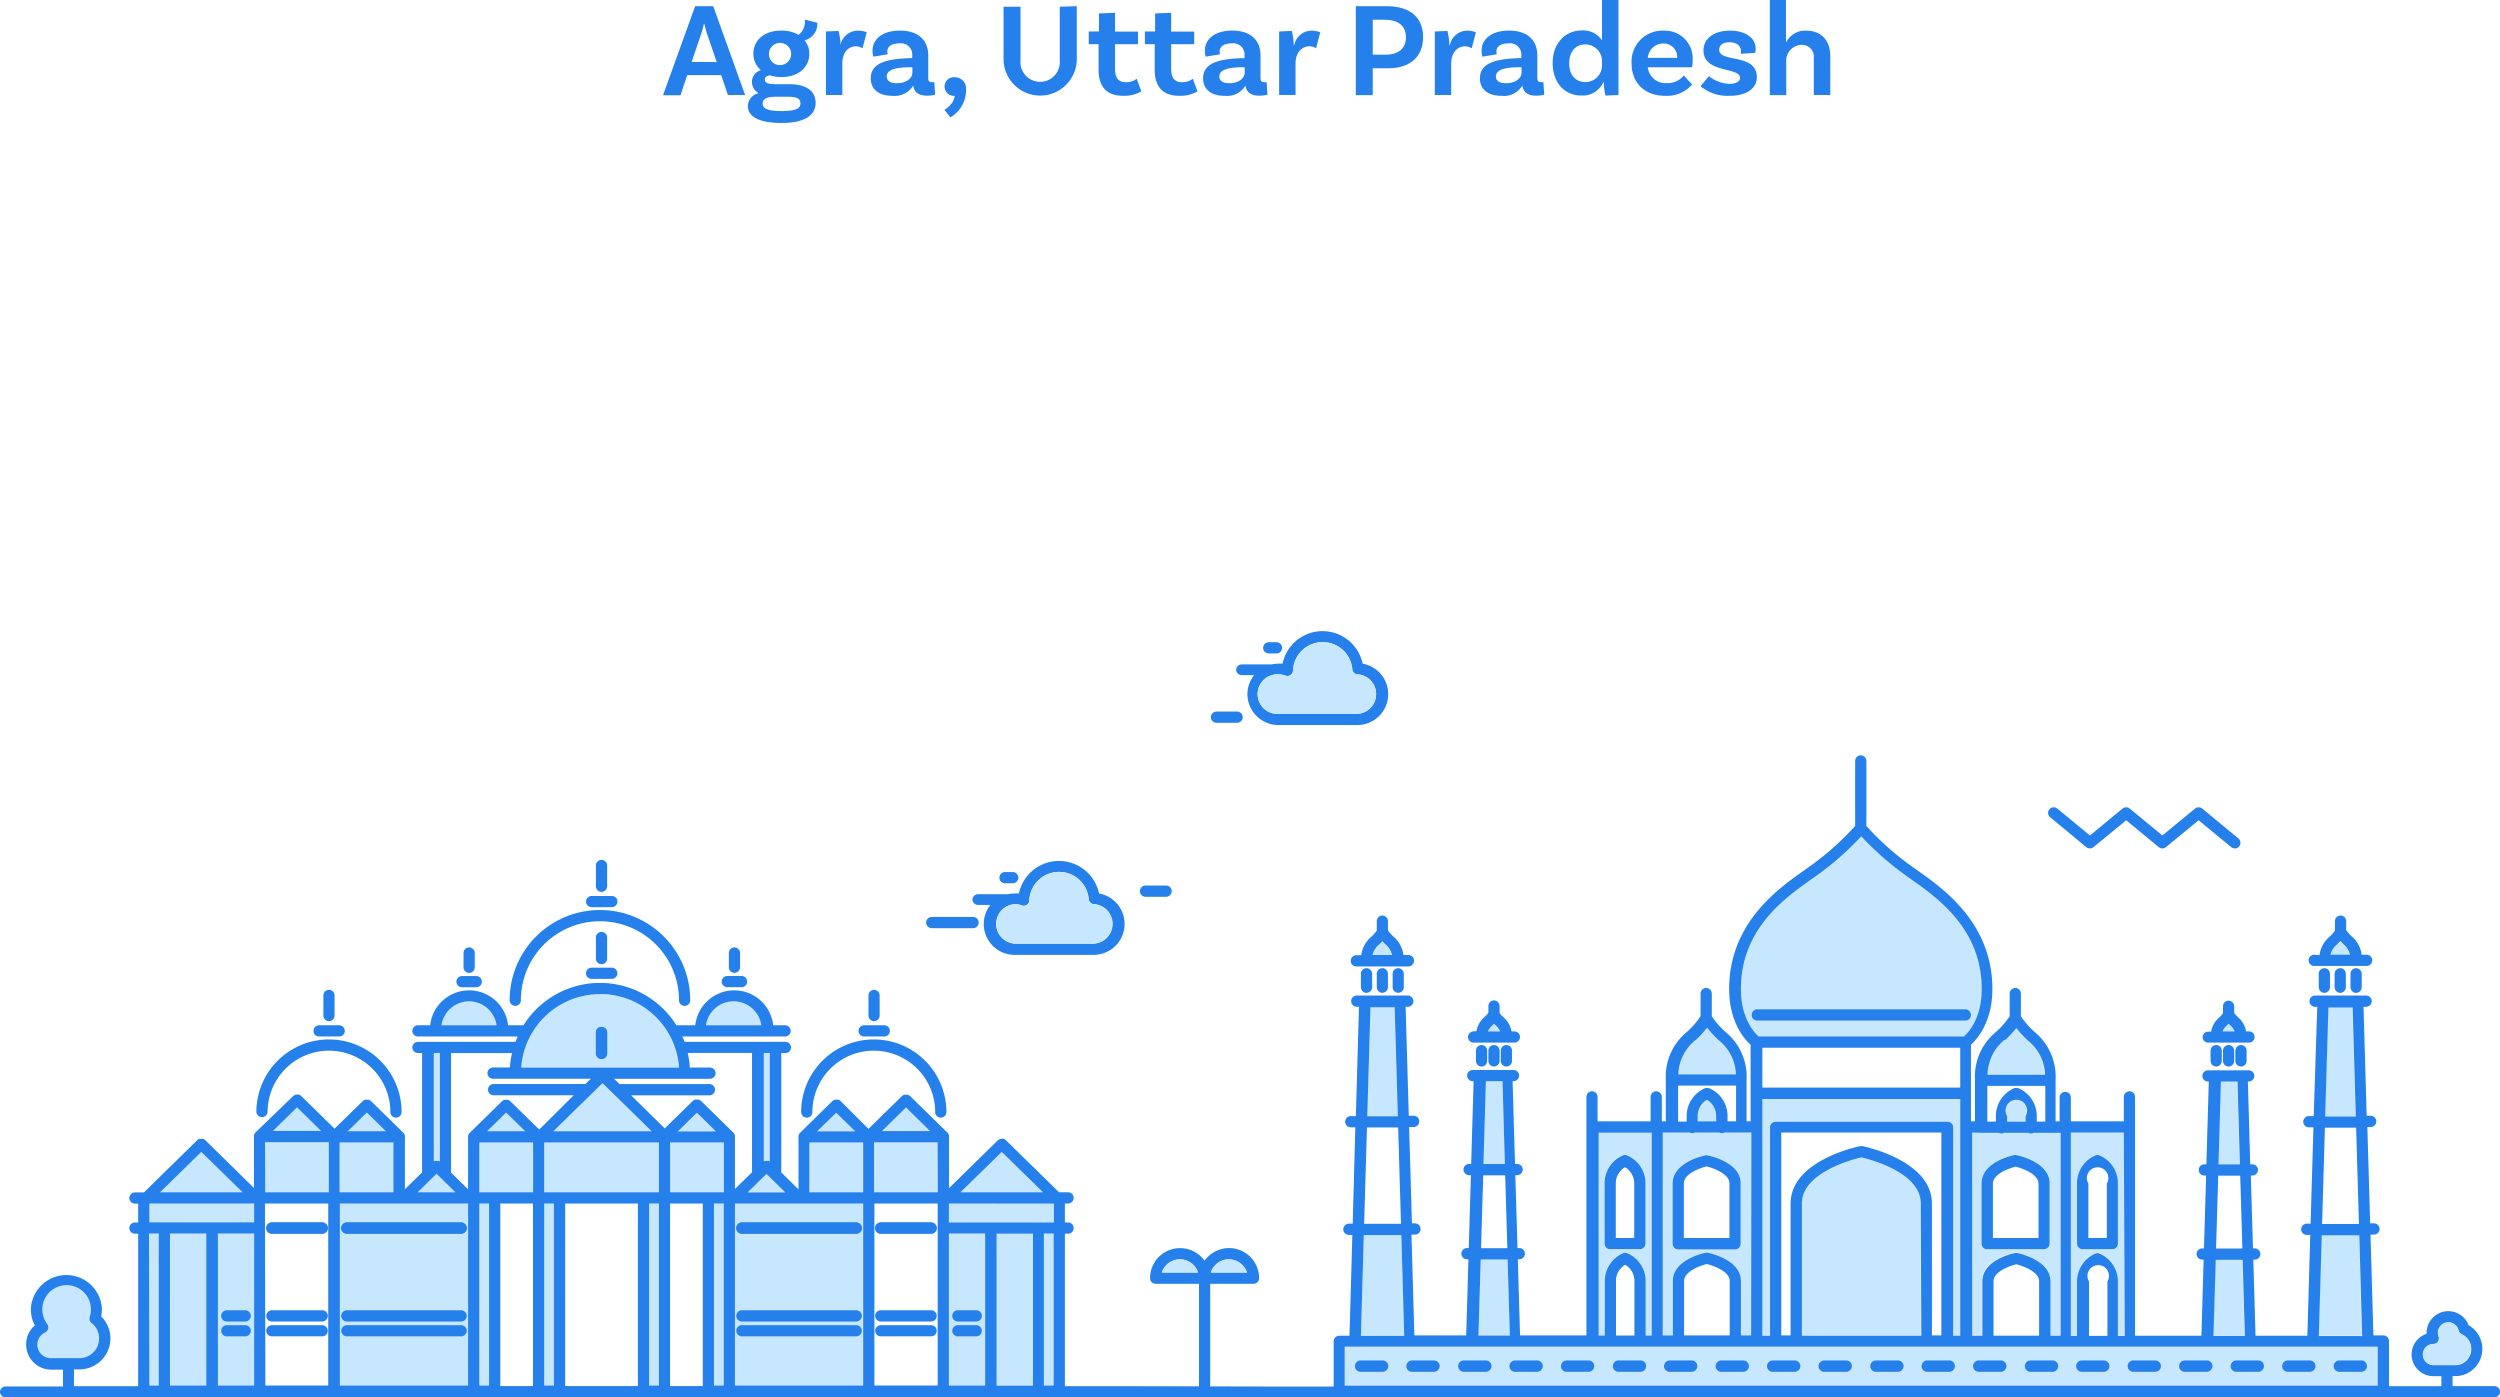 <?xml version="1.0" encoding="UTF-8"?>
<svg xmlns="http://www.w3.org/2000/svg" viewBox="0 0 371.83 207.84">
  <defs>
    <style>.cls-1{fill:#2680eb;}.cls-2{fill:#c7e6ff;}</style>
  </defs>
  <g id="Layer_2" data-name="Layer 2">
    <g id="Layer_1-2" data-name="Layer 1">
      <path class="cls-1" d="M107.26,11.17h-5.05l-1,3h-2.6L103.39.92h2.69l4.74,13.21h-2.56Zm-.66-1.94L105.15,5c-.14-.4-.28-1-.4-1.46h-.06a13.17,13.17,0,0,1-.4,1.48l-1.42,4.19Z"></path>
      <path class="cls-1" d="M121.31,15.29c0,1.57-1.18,3-5.08,3-3.44,0-5-1-5-2.5a2,2,0,0,1,1.61-1.93,1.91,1.91,0,0,1-1-1.72,1.79,1.79,0,0,1,1.33-1.7A3.19,3.19,0,0,1,112.05,8c0-2.06,1.66-3.45,4.14-3.45a5,5,0,0,1,2.58.63,2.41,2.41,0,0,0,.92-2.27l1.88.48A2.56,2.56,0,0,1,119.67,6a3.08,3.08,0,0,1,.7,2c0,2.06-1.66,3.46-4.16,3.46a5.65,5.65,0,0,1-1.72-.26c-.48.1-.74.3-.74.62,0,.54.52.7,1.68.7h2.08C119.79,12.55,121.31,13.45,121.31,15.29Zm-2.26.1c0-.76-.6-1-1.82-1h-1.88c-1.46,0-1.92.42-1.92,1,0,.77.78,1.13,2.8,1.13S119.05,16.18,119.05,15.39Zm-2.86-5.72A1.65,1.65,0,1,0,114.37,8,1.62,1.62,0,0,0,116.19,9.67Z"></path>
      <path class="cls-1" d="M128.91,4.8l-.63,2.39a1.67,1.67,0,0,0-1-.3c-1.06,0-2,.86-2,2.56v4.68h-2.44V4.68l1.88-.08a10.78,10.78,0,0,1,.3,2.13H125a2.64,2.64,0,0,1,2.54-2.17A3.61,3.61,0,0,1,128.91,4.8Z"></path>
      <path class="cls-1" d="M139.08,14.09a5.33,5.33,0,0,1-1.2.14c-1.22,0-1.9-.48-2.06-1.5a3.22,3.22,0,0,1-3.11,1.52c-2.06,0-3.2-1-3.2-2.6,0-2.26,2.3-2.92,6-3h.17V8.21a1.68,1.68,0,0,0-1.91-1.76c-1.16,0-1.8.46-1.8,1.24a1,1,0,0,0,.08.38l-2.16.36a3.23,3.23,0,0,1-.12-.88c0-1.78,1.54-3,4.08-3,2.71,0,4.21,1.41,4.21,3.71v3.32c0,.48.16.64.56.64a1.76,1.76,0,0,0,.34,0Zm-3.38-3.28V10h-.17c-2.56,0-3.64.44-3.64,1.38,0,.64.52,1,1.46,1C134.83,12.39,135.7,11.61,135.7,10.81Z"></path>
      <path class="cls-1" d="M142,11.49a1.67,1.67,0,0,1,1.68,1.86,4.68,4.68,0,0,1-2.33,4.11l-.88-1.12s1.51-.92,1.51-2.09a1.38,1.38,0,0,1-1.49-1.36A1.37,1.37,0,0,1,142,11.49Z"></path>
      <path class="cls-1" d="M160.15.92V9a5.45,5.45,0,0,1-10.89,0v-8h2.52v8a2.93,2.93,0,1,0,5.84,0v-8Z"></path>
      <path class="cls-1" d="M169.76,13.59a5.14,5.14,0,0,1-2.7.66c-2.46,0-3.67-1.32-3.67-3.94V6.57h-1.46V4.68h1.52V2l2.39-.1v2.8h3.42V6.57h-3.42v3.66c0,1.34.5,2,1.62,2a2.52,2.52,0,0,0,1.6-.52Z"></path>
      <path class="cls-1" d="M178.11,13.59a5.14,5.14,0,0,1-2.7.66c-2.46,0-3.67-1.32-3.67-3.94V6.57h-1.46V4.68h1.52V2l2.39-.1v2.8h3.42V6.57h-3.42v3.66c0,1.34.5,2,1.62,2a2.52,2.52,0,0,0,1.6-.52Z"></path>
      <path class="cls-1" d="M188.51,14.09a5.48,5.48,0,0,1-1.21.14c-1.22,0-1.9-.48-2.06-1.5a3.19,3.19,0,0,1-3.1,1.52c-2.06,0-3.2-1-3.2-2.6,0-2.26,2.3-2.92,6-3h.16V8.21a1.67,1.67,0,0,0-1.9-1.76c-1.16,0-1.8.46-1.8,1.24a1,1,0,0,0,.08.38l-2.16.36a3.23,3.23,0,0,1-.12-.88c0-1.78,1.54-3,4.08-3,2.7,0,4.2,1.41,4.2,3.71v3.32c0,.48.16.64.56.64a1.76,1.76,0,0,0,.34,0Zm-3.39-3.28V10H185c-2.56,0-3.64.44-3.64,1.38,0,.64.52,1,1.46,1C184.26,12.39,185.12,11.61,185.12,10.81Z"></path>
      <path class="cls-1" d="M196.36,4.8l-.62,2.39a1.67,1.67,0,0,0-1-.3c-1.07,0-2.05.86-2.05,2.56v4.68h-2.44V4.68l1.88-.08a10.78,10.78,0,0,1,.3,2.13h.06A2.64,2.64,0,0,1,195,4.56,3.57,3.57,0,0,1,196.36,4.8Z"></path>
      <path class="cls-1" d="M211.66,5.53c0,3-2.07,4.62-5.11,4.62h-2.38v4h-2.52V.92h4.58C209.63.92,211.66,2.5,211.66,5.53Zm-2.55,0c0-1.61-1.08-2.59-3.12-2.59h-1.82V8.13h1.92C208,8.13,209.11,7.21,209.11,5.53Z"></path>
      <path class="cls-1" d="M219.51,4.8l-.62,2.39a1.67,1.67,0,0,0-1-.3c-1.07,0-2.05.86-2.05,2.56v4.68h-2.44V4.68l1.88-.08a10.78,10.78,0,0,1,.3,2.13h.06a2.64,2.64,0,0,1,2.55-2.17A3.56,3.56,0,0,1,219.51,4.8Z"></path>
      <path class="cls-1" d="M229.68,14.09a5.33,5.33,0,0,1-1.2.14c-1.22,0-1.9-.48-2.06-1.5a3.19,3.19,0,0,1-3.11,1.52c-2.06,0-3.2-1-3.2-2.6,0-2.26,2.3-2.92,6-3h.16V8.21a1.68,1.68,0,0,0-1.91-1.76c-1.16,0-1.8.46-1.8,1.24a1,1,0,0,0,.08.38l-2.16.36a3.23,3.23,0,0,1-.12-.88c0-1.78,1.54-3,4.08-3,2.71,0,4.21,1.41,4.21,3.71v3.32c0,.48.16.64.56.64a1.76,1.76,0,0,0,.34,0Zm-3.38-3.28V10h-.16c-2.57,0-3.65.44-3.65,1.38,0,.64.52,1,1.46,1C225.44,12.39,226.3,11.61,226.3,10.81Z"></path>
      <path class="cls-1" d="M240.72,0V14.13l-1.95.08a10.87,10.87,0,0,1-.24-2h-.06a3.36,3.36,0,0,1-3.26,2c-2.58,0-4.28-2-4.28-4.82,0-3,1.9-4.87,4.4-4.87A3.38,3.38,0,0,1,238.27,6V0Zm-2.45,9.69V9.13a2.48,2.48,0,0,0-2.52-2.52c-1.42,0-2.36,1.1-2.36,2.82s.94,2.78,2.44,2.78A2.47,2.47,0,0,0,238.27,9.69Z"></path>
      <path class="cls-1" d="M250.43,11.23l1.24,1.34a4.92,4.92,0,0,1-4,1.68c-3.15,0-5-2-5-4.82a4.59,4.59,0,0,1,4.79-4.87A4.14,4.14,0,0,1,251.75,9a4.23,4.23,0,0,1-.1,1h-6.57a2.65,2.65,0,0,0,2.85,2.36A3.07,3.07,0,0,0,250.43,11.23Zm-5.35-2.62h4.37a2,2,0,0,0-2-2.14A2.32,2.32,0,0,0,245.08,8.61Z"></path>
      <path class="cls-1" d="M258.94,7.63c0-.82-.66-1.34-1.7-1.34s-1.54.46-1.54,1.1c0,2,5.56.46,5.6,4.08,0,1.7-1.56,2.78-4.06,2.78a6.28,6.28,0,0,1-4.31-1.42l1.23-1.5a5.31,5.31,0,0,0,3,1.14c1.1,0,1.64-.36,1.64-.9,0-1.64-5.44-.62-5.44-4.08,0-1.76,1.56-2.93,3.94-2.93s3.82,1.13,3.82,2.67a2.39,2.39,0,0,1-.08.64L258.9,8A1.84,1.84,0,0,0,258.94,7.63Z"></path>
      <path class="cls-1" d="M272.22,8.33v5.8h-2.45V8.67a1.77,1.77,0,0,0-1.84-2,2.36,2.36,0,0,0-2.26,2.58v4.9h-2.44V0h2.4V6.27h.06a3.09,3.09,0,0,1,2.94-1.71C271,4.56,272.22,6.15,272.22,8.33Z"></path>
      <path class="cls-1" d="M310.3,126a.86.86,0,0,0,1.07,0l4.86-4,4.85,4a.84.84,0,0,0,1.06,0l4.86-4,4.86,4a.85.85,0,0,0,.54.19.83.83,0,0,0,.64-.3.85.85,0,0,0-.11-1.18l-5.39-4.45a.86.86,0,0,0-1.07,0l-4.86,4-4.85-4a.86.86,0,0,0-1.07,0l-4.85,4-4.86-4a.83.83,0,0,0-1.06,1.29Z"></path>
      <path class="cls-1" d="M138.59,138.05h6.14a.84.84,0,0,0,.83-.84.83.83,0,0,0-.83-.83h-6.14a.83.83,0,0,0-.84.83A.84.84,0,0,0,138.59,138.05Z"></path>
      <path class="cls-1" d="M173.44,131.71h-3.07a.83.83,0,0,0-.83.83.84.84,0,0,0,.83.84h3.07a.84.84,0,0,0,.83-.84A.83.83,0,0,0,173.44,131.71Z"></path>
      <path class="cls-1" d="M149.47,131.37h1.15a.84.84,0,0,0,.84-.83.85.85,0,0,0-.84-.84h-1.15a.84.84,0,0,0-.83.84A.83.83,0,0,0,149.47,131.37Z"></path>
      <path class="cls-1" d="M145.48,134.59h1.82a4.59,4.59,0,0,0,3.62,7.43h11.7a4.6,4.6,0,0,0,.84-9.13,6.09,6.09,0,0,0-11.92,0,4.3,4.3,0,0,0-.62,0,4.6,4.6,0,0,0-1,.11h-4.46a.83.83,0,0,0-.83.83A.84.84,0,0,0,145.48,134.59Zm6.47.08a.83.83,0,0,0,.75-.09.82.82,0,0,0,.38-.66,4.42,4.42,0,0,1,8.82-.2.83.83,0,0,0,.81.76,2.94,2.94,0,0,1-.09,5.87h-11.7a2.94,2.94,0,0,1,0-5.87A2.81,2.81,0,0,1,152,134.67Z"></path>
      <path class="cls-2" d="M152,134.67a.83.83,0,0,0,.75-.09.82.82,0,0,0,.38-.66,4.42,4.42,0,0,1,8.82-.2.83.83,0,0,0,.81.76,2.94,2.94,0,0,1-.09,5.87h-11.7a2.94,2.94,0,0,1,0-5.87A2.81,2.81,0,0,1,152,134.67Z"></path>
      <path class="cls-1" d="M184,105.83h-3.07a.85.85,0,0,0-.84.84.84.84,0,0,0,.84.83H184a.83.83,0,0,0,.83-.83A.84.84,0,0,0,184,105.83Z"></path>
      <path class="cls-1" d="M188.7,97.19h1.15a.84.84,0,0,0,.84-.83.85.85,0,0,0-.84-.84H188.7a.84.84,0,0,0-.83.84A.83.83,0,0,0,188.7,97.19Z"></path>
      <path class="cls-1" d="M184.71,100.41h1.82a4.57,4.57,0,0,0-1,2.82,4.62,4.62,0,0,0,4.61,4.61h11.7a4.6,4.6,0,0,0,.83-9.13,6.09,6.09,0,0,0-11.92,0,4.26,4.26,0,0,0-.61,0,4.62,4.62,0,0,0-1,.11h-4.46a.83.83,0,0,0-.83.83A.84.84,0,0,0,184.71,100.41Zm6.47.08a.86.86,0,0,0,.76-.09.83.83,0,0,0,.37-.66,4.42,4.42,0,0,1,8.82-.2.83.83,0,0,0,.81.76,2.94,2.94,0,0,1-.08,5.87h-11.7a2.94,2.94,0,1,1,0-5.87A2.79,2.79,0,0,1,191.18,100.49Z"></path>
      <path class="cls-2" d="M191.18,100.49a.86.86,0,0,0,.76-.09.83.83,0,0,0,.37-.66,4.42,4.42,0,0,1,8.82-.2.83.83,0,0,0,.81.76,2.94,2.94,0,0,1-.08,5.87h-11.7a2.94,2.94,0,1,1,0-5.87A2.79,2.79,0,0,1,191.18,100.49Z"></path>
      <path class="cls-2" d="M109.15,148.93a4.16,4.16,0,0,1,4.11,3.56H105A4.16,4.16,0,0,1,109.15,148.93Zm-39.37,0a4.16,4.16,0,0,1,4.11,3.56H65.67A4.16,4.16,0,0,1,69.78,148.93ZM37.8,179v2.8H22.22V179Zm6.38-14.3,3.57,3.51H40.6Zm10.38.77,2.84,2.78H51.73Zm10.37,9.11,2.8,2.75h-5.6Zm10.35-9.1,2.83,2.77H72.45ZM88,162.68h0l1.61-1.58,1.61,1.57h0l5.71,5.59H82.29Zm15.65,2.82,2.83,2.77h-5.66ZM114,174.6l2.8,2.75h-5.6Zm10.37-9.1,2.83,2.77h-5.67Zm10.38-.78,3.58,3.51h-7.15Zm22,14.3v2.8H141.13V179Zm-3.12,27.07h-5.4v-22.6h5.4ZM71.29,179h1.45v27.07H71.29Zm2.29-1.67H71.29v-7.41h8v7.41ZM80.94,179h1.45v27.07H80.94Zm2.28-1.67H80.94v-7.41H98v7.41H83.22ZM96.54,179H98v27.07H96.54Zm3.12-9.08h8v7.41h-8Zm6.53,9.08h1.45v27.07h-1.45Zm3.12,0h19.07v27.07H109.31Zm30.17-1.67H130V169.9h9.45Zm1.65,6.14h5.39v22.6h-5.39Zm14.13,0h1.45v22.6h-1.45Zm-34.88-13.55h8v7.41h-8ZM69.62,179v27.07H50.55V179H69.62Zm-37.21,4.47H37.8v22.6H32.41Zm7-13.59H48.9v7.45H39.45Zm11.12,7.45v-7.41h8v7.41Zm-28.35,6.14h1.45v22.6H22.22Zm8.52,0v22.6h-5.4v-22.6Zm112.11-6.14,6.14-6,6.13,6Zm-28.37-20.73v16.15l0,0a.91.91,0,0,0-.13-.08.9.9,0,0,0-.16,0l-.15,0-.15,0-.17,0-.12.08,0,0V156.62Zm-25.25-8.76A11.77,11.77,0,0,1,101,158.79H77.52A11.76,11.76,0,0,1,89.23,147.86Zm-23.82,8.76v16.15l0,0a1.48,1.48,0,0,1-.13-.08l-.17,0-.15,0-.15,0a.76.76,0,0,0-.16,0,1.48,1.48,0,0,0-.13.08l0,0V156.62ZM29.94,171.33l6.14,6H23.81Z"></path>
      <path class="cls-1" d="M50.75,182.66a.84.84,0,0,0,.84.83h17a.83.83,0,0,0,.83-.83.84.84,0,0,0-.83-.84h-17A.85.85,0,0,0,50.75,182.66Z"></path>
      <path class="cls-1" d="M47.92,181.82H40.43a.84.84,0,0,0-.83.84.83.83,0,0,0,.83.83h7.49a.84.84,0,0,0,.84-.83A.85.85,0,0,0,47.92,181.82Z"></path>
      <path class="cls-1" d="M127.34,181.82h-17a.84.84,0,0,0-.83.84.83.83,0,0,0,.83.83h17a.84.84,0,0,0,.84-.83A.85.85,0,0,0,127.34,181.82Z"></path>
      <path class="cls-1" d="M138.5,181.82H131a.85.85,0,0,0-.84.84.84.84,0,0,0,.84.83h7.49a.83.83,0,0,0,.83-.83A.84.84,0,0,0,138.5,181.82Z"></path>
      <path class="cls-2" d="M5.56,200a2,2,0,0,1,1.16-1.83.83.83,0,0,0,.3-1.25,3.61,3.61,0,1,1,6.5-2.18,3.55,3.55,0,0,1-.18,1.12.84.84,0,0,0,.29.92A2.93,2.93,0,0,1,11.85,202H7.61A2,2,0,0,1,5.56,200Z"></path>
      <path class="cls-1" d="M89.47,157.5a.83.83,0,0,0,.83-.83v-3a.84.84,0,1,0-1.67,0v3A.83.83,0,0,0,89.47,157.5Z"></path>
      <path class="cls-2" d="M183,206.17h-2.87m-8.08,0h-2.86"></path>
      <path class="cls-2" d="M346.27,149.79h3.6l.47,16.21h-4.55Zm-1,33.88h5.58l.43,15h-6.45Zm-15-22.86h2.47l.35,12.31h-3.18Zm-.77,26.49h4l.33,11.32h-4.67Zm-13.54,11.32H315v-8.1a4.49,4.49,0,0,0-2.74-4.15.88.88,0,0,0-.6,0,4.5,4.5,0,0,0-2.74,4.15v8.1H308V168.44h7.88Zm-17.77-44a19.44,19.44,0,0,0,1.65-1.78,18.1,18.1,0,0,0,1.64,1.78,6.85,6.85,0,0,1,2.64,5.15h-8.56A6.82,6.82,0,0,1,298.15,154.65Zm3,12.13h-2.74V166a1.6,1.6,0,1,1,2.74,0Zm-6.52,1.66h2.56a.7.7,0,0,0,.38.1.73.73,0,0,0,.39-.1h3.63a.76.76,0,0,0,.39.1.7.7,0,0,0,.38-.1h4v30.18h-1.51v-8.1c0-3.16-4.7-4.15-4.9-4.19a.91.91,0,0,0-.33,0c-.2,0-4.89,1-4.89,4.19v8.1h-1.52V168.44Zm-4.25,30.18v-31a.83.83,0,0,0-.83-.83H264.1a.84.84,0,0,0-.84.83v31h-1.14v-35.2h29.43v35.2Zm-4.73,0H268V179c0-4.62,7.62-6.58,8.84-6.86,1.23.28,8.84,2.23,8.84,6.86ZM258.93,147.1c0-8.9,6.51-13.51,10.4-16.26l.64-.45a44.05,44.05,0,0,0,6.86-6,44.79,44.79,0,0,0,6.87,6l.63.45c3.89,2.75,10.41,7.36,10.41,16.26,0,4.38-2,6.5-2.65,7.06H261.58C260.94,153.6,258.93,151.48,258.93,147.1Zm1.52,51.52h-1.52v-8.1c0-3.16-4.69-4.15-4.89-4.19a.91.91,0,0,0-.33,0c-.2,0-4.9,1-4.9,4.19v8.1H247.3V168.44h4a.81.81,0,0,0,.78,0h3.62a.77.77,0,0,0,.4.1.7.7,0,0,0,.38-.1h4Zm-5.21-31.84H252.5V166a2.77,2.77,0,0,1,1.37-2.43,2.77,2.77,0,0,1,1.37,2.43Zm-3-12.13a19.42,19.42,0,0,0,1.64-1.78,18.13,18.13,0,0,0,1.65,1.78,6.82,6.82,0,0,1,2.63,5.15h-8.56A6.82,6.82,0,0,1,252.23,154.65Zm-14.49,13.79h7.89v30.18h-.9v-8.1a4.5,4.5,0,0,0-2.74-4.15.91.91,0,0,0-.61,0,4.5,4.5,0,0,0-2.73,4.15v8.1h-.91ZM221,160.81h2.47l.35,12.31h-3.18Zm-.77,26.49h4l.33,11.32h-4.67Zm-16.4-37.51h3.6l.47,16.21h-4.54Zm-1,33.88h5.58l.43,15h-6.44ZM200,200.29H353.64v5.8H200Zm54-28.44a.62.62,0,0,0-.33,0c-.2,0-4.9,1-4.9,4.19V185a.84.84,0,0,0,.84.83h8.45a.83.83,0,0,0,.83-.83V176C258.93,172.88,254.24,171.89,254,171.85Zm-14.56,14h4.41a.84.84,0,0,0,.84-.83V176a4.47,4.47,0,0,0-2.74-4.15.81.81,0,0,0-.61,0,4.47,4.47,0,0,0-2.73,4.15V185A.83.83,0,0,0,239.48,185.8Zm-34.32-45.35.44-.45.44.45a2.83,2.83,0,0,1,1,1.59h-2.9A2.83,2.83,0,0,1,205.16,140.45Zm16.83,12,.21-.22.22.22a2.28,2.28,0,0,1,.68.92h-1.79A2.28,2.28,0,0,1,222,152.48Zm73.58,33.32H304a.84.84,0,0,0,.84-.83V176c0-3.16-4.7-4.15-4.9-4.19a.62.62,0,0,0-.33,0c-.2,0-4.89,1-4.89,4.19V185A.83.83,0,0,0,295.57,185.8Zm14.21,0h4.41A.83.83,0,0,0,315,185V176a4.46,4.46,0,0,0-2.74-4.15.78.78,0,0,0-.6,0,4.47,4.47,0,0,0-2.74,4.15V185A.84.84,0,0,0,309.78,185.8Zm37.85-45.35.44-.45.44.45a2.89,2.89,0,0,1,1,1.59h-2.9A2.78,2.78,0,0,1,347.63,140.45Zm-16.38,12,.21-.22.22.22a2.28,2.28,0,0,1,.68.92h-1.79A2.19,2.19,0,0,1,331.25,152.48Z"></path>
      <path class="cls-1" d="M166.77,206.17h-8.39V183.49h.47a.83.83,0,0,0,.84-.83.84.84,0,0,0-.84-.84h-.47V179h.47a.84.84,0,0,0,.84-.84.83.83,0,0,0-.84-.83h-1.34l-7.94-7.78a.57.57,0,0,0-.16-.11l-.11-.07-.19,0-.12,0a795500112532.8,795500112532.8,0,0,1-.32.06l-.12.08a.65.65,0,0,0-.15.1l-7.25,7.11v-7.53a.83.83,0,0,0-.23-.72L135.34,163l-.15-.1-.12-.08-.17,0-.15,0-.16,0a.8.8,0,0,0-.15,0l-.12.08s-.11.06-.15.1l-5,4.9L125,163.73a.75.75,0,0,0-.15-.09.42.42,0,0,0-.12-.08.53.53,0,0,0-.17,0l-.14,0a1,1,0,0,0-.17,0l-.15,0a.94.94,0,0,0-.12.09.75.75,0,0,0-.15.09l-4.84,4.75a.8.8,0,0,0-.23.71v7.69l-2.56-2.51V156.62h.62a.83.83,0,1,0,0-1.66h-15c-.1-.27-.21-.54-.33-.8h15.28a.83.83,0,0,0,.83-.83.84.84,0,0,0-.83-.84H115a5.83,5.83,0,0,0-11.59,0H100.6a13.41,13.41,0,0,0-22.74,0H75.57a5.83,5.83,0,0,0-11.59,0H62.16a.84.84,0,0,0-.83.84.83.83,0,0,0,.83.83H77c-.12.26-.23.53-.33.8H62.16a.83.83,0,0,0,0,1.66h.62v17.75l-2.56,2.51v-7.69a.8.8,0,0,0-.23-.71l-4.84-4.75-.15-.1a.75.75,0,0,0-.12-.07.59.59,0,0,0-.17,0l-.15,0-.15,0a.76.76,0,0,0-.16,0l-.13.09a1.1,1.1,0,0,0-.14.09l-4.22,4.13-5-4.9a.78.78,0,0,0-.15-.1l-.12-.08a.86.86,0,0,0-.17,0,.7.7,0,0,0-.14,0,19840708688949.68,19840708688949.68,0,0,1-.32.06l-.13.09a1.1,1.1,0,0,0-.14.09L38,168.43a.83.83,0,0,0-.23.72v7.53l-7.25-7.11a.76.76,0,0,0-.16-.11l-.11-.07-.19,0-.13,0-.16,0-.15,0a.57.57,0,0,0-.13.08.45.45,0,0,0-.14.1l-7.94,7.78H20.08a.83.83,0,0,0-.84.83.84.84,0,0,0,.84.84h.47v2.8h-.47a.84.84,0,0,0-.84.84.83.83,0,0,0,.84.83h.47v22.68H11v-2.5h.82a4.6,4.6,0,0,0,4.6-4.6,4.53,4.53,0,0,0-1.38-3.28,5,5,0,0,0,.12-1.09,5.29,5.29,0,0,0-10.57,0,5.22,5.22,0,0,0,.59,2.43A3.67,3.67,0,0,0,3.89,200a3.72,3.72,0,0,0,3.72,3.71H9.37v2.5H.83A.84.84,0,0,0,0,207a.83.83,0,0,0,.83.83H371a.84.84,0,0,0,.84-.83.85.85,0,0,0-.84-.84h-6.22v-1.49l.57,0a4,4,0,0,0,2.81-1.33,4.06,4.06,0,0,0-1-6.24,3.23,3.23,0,0,0-6.25,1.12v.16a3.23,3.23,0,0,0,1,6.3h1.2v1.49h-7.79v-6.72a.83.83,0,0,0-.83-.83H353l-.43-15h.52a.83.83,0,0,0,.83-.83.84.84,0,0,0-.83-.84h-.57l-.42-14.33h.58a.84.84,0,0,0,0-1.67H352l-.47-16.21H352a.84.84,0,0,0,0-1.67h-7.76a.84.84,0,0,0,0,1.67h.41L344.12,166h-.62a.84.84,0,1,0,0,1.67h.58L343.66,182h-.57a.85.85,0,0,0-.84.84.84.84,0,0,0,.84.83h.52l-.43,15h-7.71l-.33-11.32h.22a.84.84,0,0,0,.83-.84.83.83,0,0,0-.83-.83h-.27l-.32-10.84H335a.84.84,0,0,0,.83-.84.83.83,0,0,0-.83-.83h-.32l-.35-12.31h.13a.84.84,0,0,0,.83-.84.83.83,0,0,0-.83-.83h-6.07a.83.83,0,0,0-.83.83.84.84,0,0,0,.83.84h.13l-.36,12.31h-.31a.83.83,0,0,0-.83.83.84.84,0,0,0,.83.84h.27l-.32,10.84h-.27a.83.83,0,0,0-.83.83.84.84,0,0,0,.83.84h.22l-.33,11.32h-9.87V163.14a.83.83,0,0,0-.83-.83.84.84,0,0,0-.84.83v3.64H308v-3.64a.84.84,0,0,0-1.67,0v3.64h-.6v-6.15a8.62,8.62,0,0,0-3.16-7.18,11.8,11.8,0,0,1-2-2.31v-3.37a.83.83,0,0,0-.83-.83.84.84,0,0,0-.84.83v3.38a11.73,11.73,0,0,1-2,2.3,8.62,8.62,0,0,0-3.16,7.18v6.15h-.6V155.39c.9-.81,3.19-3.36,3.19-8.29,0-9.76-7.23-14.88-11.11-17.62l-.63-.45a41.06,41.06,0,0,1-7-6.18v-9.68a.84.84,0,0,0-.84-.83.83.83,0,0,0-.83.83v9.68a41.13,41.13,0,0,1-7,6.18l-.63.45c-3.88,2.74-11.11,7.86-11.11,17.62,0,4.93,2.29,7.48,3.19,8.29v11.39h-.6v-6.15a8.59,8.59,0,0,0-3.17-7.18,12,12,0,0,1-2-2.3v-3.38a.84.84,0,0,0-.84-.83.83.83,0,0,0-.83.83v3.37a11.8,11.8,0,0,1-2,2.31,8.59,8.59,0,0,0-3.17,7.18v6.15h-.59v-3.64a.84.84,0,0,0-.84-.83.83.83,0,0,0-.83.83v3.64h-7.89v-3.64a.83.83,0,1,0-1.66,0v35.48h-9.87l-.33-11.32h.22a.84.84,0,0,0,.83-.84.83.83,0,0,0-.83-.83h-.27l-.32-10.84h.27a.84.84,0,0,0,.83-.84.83.83,0,0,0-.83-.83h-.32l-.36-12.31h.14a.84.84,0,0,0,.83-.84.83.83,0,0,0-.83-.83h-6.07a.83.83,0,0,0-.83.83.84.84,0,0,0,.83.84h.13l-.36,12.31h-.31a.83.83,0,0,0-.83.83.84.84,0,0,0,.83.84h.27l-.32,10.84h-.27a.83.83,0,0,0-.83.83.84.84,0,0,0,.83.84h.22l-.33,11.32h-7.71l-.43-15h.52a.84.84,0,0,0,.84-.83.85.85,0,0,0-.84-.84H210l-.42-14.33h.58a.84.84,0,1,0,0-1.67h-.63l-.47-16.21h.41a.84.84,0,0,0,0-1.67h-7.76a.84.84,0,0,0,0,1.67h.41L201.66,166H201a.84.84,0,1,0,0,1.67h.58L201.19,182h-.57a.84.84,0,0,0-.83.84.83.83,0,0,0,.83.83h.52l-.43,15h-1.52a.83.83,0,0,0-.83.83v6.72h-9.42m173-3.17a1.56,1.56,0,0,1,0-3.12.81.81,0,0,0,.68-.36.83.83,0,0,0,.1-.76,1.5,1.5,0,0,1-.11-.55,1.56,1.56,0,0,1,3.08-.35.84.84,0,0,0,.47.57,2.37,2.37,0,0,1,1.4,2.06,2.4,2.4,0,0,1-2.27,2.51c-.51,0-1.82,0-2.67,0Zm-15.63-53.21h3.6l.47,16.21h-4.55Zm-.52,17.88h4.64l.42,14.33h-5.48Zm-.47,16h5.58l.43,15h-6.45Zm-15-22.86h2.47l.35,12.31h-3.18Zm-.4,14h3.27l.32,10.84h-3.91Zm-.37,12.51h4l.33,11.32h-4.67Zm-13.54,11.32H315v-8.1a4.49,4.49,0,0,0-2.74-4.15.88.88,0,0,0-.6,0,4.5,4.5,0,0,0-2.74,4.15v8.1H308V168.44h7.88Zm-2.57,0h-2.74v-8.1a1.6,1.6,0,1,1,2.74,0Zm-15.2-44a19.44,19.44,0,0,0,1.65-1.78,18.1,18.1,0,0,0,1.64,1.78,6.85,6.85,0,0,1,2.64,5.15h-8.56A6.82,6.82,0,0,1,298.15,154.65Zm-2.66,6.81h8.62v5.32h-1.27V166a4.49,4.49,0,0,0-2.74-4.15.91.91,0,0,0-.61,0,4.49,4.49,0,0,0-2.73,4.15v.82h-1.27Zm5.68,5.32h-2.74V166a1.6,1.6,0,1,1,2.74,0Zm-6.52,1.66h2.56a.7.7,0,0,0,.38.1.73.73,0,0,0,.39-.1h3.63a.76.76,0,0,0,.39.1.7.7,0,0,0,.38-.1h4v30.18h-1.51v-8.1c0-3.16-4.7-4.15-4.9-4.19a.91.91,0,0,0-.33,0c-.2,0-4.89,1-4.89,4.19v8.1h-1.52V168.44Zm8.54,30.18h-6.78v-8.1c0-1.41,2.35-2.27,3.39-2.52,1,.25,3.39,1.11,3.39,2.52Zm-12.79,0v-31a.83.83,0,0,0-.83-.83H264.1a.84.84,0,0,0-.84.83v31h-1.14v-35.2h29.43v35.2Zm-4.73,0H268V179c0-4.62,7.62-6.58,8.84-6.86,1.23.28,8.84,2.23,8.84,6.86ZM277,170.47a.62.62,0,0,0-.33,0c-.42.08-10.35,2.16-10.35,8.53v19.62h-1.39V168.44h23.81v30.18h-1.4V179C287.34,172.63,277.42,170.55,277,170.47Zm14.55-8.71H262.12v-5.93h29.43ZM258.93,147.1c0-8.9,6.51-13.51,10.4-16.26l.64-.45a44.05,44.05,0,0,0,6.86-6,44.79,44.79,0,0,0,6.87,6l.63.45c3.89,2.75,10.41,7.36,10.41,16.26,0,4.38-2,6.5-2.65,7.06H261.58C260.94,153.6,258.93,151.48,258.93,147.1Zm1.52,51.52h-1.52v-8.1c0-3.16-4.69-4.15-4.89-4.19a.91.91,0,0,0-.33,0c-.2,0-4.9,1-4.9,4.19v8.1H247.3V168.44h4a.81.81,0,0,0,.78,0h3.62a.77.77,0,0,0,.4.1.7.7,0,0,0,.38-.1h4Zm-3.19,0h-6.78v-8.1c0-1.41,2.36-2.27,3.39-2.52,1,.25,3.39,1.11,3.39,2.52Zm-2-31.84H252.5V166a2.77,2.77,0,0,1,1.37-2.43,2.77,2.77,0,0,1,1.37,2.43Zm-3-12.13a19.42,19.42,0,0,0,1.64-1.78,18.13,18.13,0,0,0,1.65,1.78,6.82,6.82,0,0,1,2.63,5.15h-8.56A6.82,6.82,0,0,1,252.23,154.65Zm-2.67,6.81h8.62v5.32h-1.27V166a4.47,4.47,0,0,0-2.74-4.15.88.88,0,0,0-.6,0,4.49,4.49,0,0,0-2.74,4.15v.82h-1.27Zm-11.82,7h7.89v30.18h-.9v-8.1a4.5,4.5,0,0,0-2.74-4.15.91.91,0,0,0-.61,0,4.5,4.5,0,0,0-2.73,4.15v8.1h-.91Zm5.32,30.18h-2.74v-8.1a2.76,2.76,0,0,1,1.37-2.43,2.78,2.78,0,0,1,1.37,2.43ZM221,160.81h2.47l.35,12.31h-3.18Zm-.4,14h3.27l.32,10.84h-3.91Zm-.37,12.51h4l.33,11.32h-4.67Zm-16.4-37.51h3.6l.47,16.21h-4.54Zm-.52,17.88h4.64l.42,14.33h-5.48Zm-.47,16h5.58l.43,15h-6.44ZM200,200.29H353.64v5.8H200Zm-90.88-51.36a4.16,4.16,0,0,1,4.11,3.56H105A4.16,4.16,0,0,1,109.15,148.93Zm-39.37,0a4.16,4.16,0,0,1,4.11,3.56H65.67A4.16,4.16,0,0,1,69.78,148.93ZM5.56,200a2,2,0,0,1,1.16-1.83.83.83,0,0,0,.3-1.25,3.61,3.61,0,1,1,6.5-2.18,3.55,3.55,0,0,1-.18,1.12.84.84,0,0,0,.29.92A2.93,2.93,0,0,1,11.85,202H7.61A2,2,0,0,1,5.56,200ZM183,206.17h-2.87m-2.6,0h-2.87m-2.61,0h-2.86M37.8,179v2.8H22.22V179Zm6.38-14.3,3.57,3.51H40.6Zm10.38.77,2.84,2.78H51.73Zm10.37,9.11,2.8,2.75h-5.6Zm10.35-9.1,2.83,2.77H72.45ZM88,162.68h0l1.61-1.58,1.61,1.57h0l5.71,5.59H82.29Zm15.65,2.82,2.83,2.77h-5.66ZM114,174.6l2.8,2.75h-5.6Zm10.37-9.1,2.83,2.77h-5.67Zm10.38-.78,3.58,3.51h-7.15Zm22,14.3v2.8H141.13V179Zm-3.12,27.07h-5.4v-22.6h5.4ZM71.29,179h1.45v27.07H71.29Zm2.29-1.67H71.29v-7.41h8v7.41ZM80.94,179h1.45v27.07H80.94Zm2.28-1.67H80.94v-7.41H98v7.41H83.22ZM96.54,179H98v27.07H96.54Zm3.12-9.08h8v7.41h-8Zm6.53,9.08h1.45v27.07h-1.45Zm3.12,0h19.07v27.07H109.31Zm30.17-1.67H130V169.9h9.45ZM130.05,179h9.41v27.07h-9.41Zm11.08,4.47h5.39v22.6h-5.39Zm14.13,0h1.45v22.6h-1.45Zm-34.88-13.55h8v7.41h-8ZM69.62,179v27.07H50.55V179H69.62Zm-37.21,4.47H37.8v22.6H32.41Zm7-13.59H48.9v7.45H39.45Zm0,12.76V179h9.41v27.07H39.47Zm11.1-5.31v-7.41h8v7.41Zm-28.35,6.14h1.45v22.6H22.22Zm8.52,0v22.6h-5.4v-22.6ZM74.41,179h4.86v27.15H74.41Zm9.65,0H94.87v27.15H84.06Zm15.6,0h4.86v27.15H99.66Zm43.19-1.67,6.14-6,6.13,6Zm-28.37-20.73v16.15l0,0a.91.91,0,0,0-.13-.08.9.9,0,0,0-.16,0l-.15,0-.15,0-.17,0-.12.08,0,0V156.62Zm-2.63,0v17.75l-2.54,2.49v-7.68a.84.84,0,0,0-.23-.7l-4.85-4.75a.78.78,0,0,0-.15-.1s-.07-.06-.12-.07a.47.47,0,0,0-.17,0,.58.58,0,0,0-.14,0l-.16,0a.8.8,0,0,0-.15,0,.6.6,0,0,0-.13.09.67.67,0,0,0-.14.09l-4.2,4.11-5-4.92H105.6a.84.84,0,0,0,0-1.67H92.15l-.81-.79H105.6a.84.84,0,0,0,.83-.84.83.83,0,0,0-.83-.83h-3a14.18,14.18,0,0,0-.31-2.17Zm-22.62-8.76A11.77,11.77,0,0,1,101,158.79H77.52A11.76,11.76,0,0,1,89.23,147.86Zm-13.4,10.93h-2.5a.83.83,0,0,0-.83.83.84.84,0,0,0,.83.84H87.88l-.81.79H73.33a.84.84,0,0,0,0,1.67h12L80.2,168l-4.34-4.25a1.7,1.7,0,0,0-.14-.1s-.08-.06-.13-.07a.47.47,0,0,0-.17,0,.58.58,0,0,0-.14,0l-.16,0a.8.8,0,0,0-.15,0,.6.6,0,0,0-.13.09l-.15.09-4.84,4.75a.84.84,0,0,0-.23.7v7.68l-2.54-2.49V156.62h9.07A14.19,14.19,0,0,0,75.83,158.79Zm-10.42-2.17v16.15l0,0a1.48,1.48,0,0,1-.13-.08l-.17,0-.15,0-.15,0a.76.76,0,0,0-.16,0,1.48,1.48,0,0,0-.13.08l0,0V156.62ZM29.94,171.33l6.14,6H23.81Zm157.33,34.84h-1.64"></path>
      <path class="cls-1" d="M50.75,182.66a.84.84,0,0,0,.84.83h17a.83.83,0,0,0,.83-.83.84.84,0,0,0-.83-.84h-17A.85.85,0,0,0,50.75,182.66Z"></path>
      <path class="cls-1" d="M47.92,181.82H40.43a.84.84,0,0,0-.83.84.83.83,0,0,0,.83.83h7.49a.84.84,0,0,0,.84-.83A.85.85,0,0,0,47.92,181.82Z"></path>
      <path class="cls-1" d="M68.59,194.88h-17a.84.84,0,0,0-.84.83.85.85,0,0,0,.84.84h17a.84.84,0,0,0,.83-.84A.83.83,0,0,0,68.59,194.88Z"></path>
      <path class="cls-1" d="M47.92,194.88H40.43a.83.83,0,0,0-.83.83.84.84,0,0,0,.83.84h7.49a.85.85,0,0,0,.84-.84A.84.84,0,0,0,47.92,194.88Z"></path>
      <path class="cls-1" d="M68.59,197.1h-17a.83.83,0,1,0,0,1.66h17a.83.83,0,0,0,0-1.66Z"></path>
      <path class="cls-1" d="M47.92,197.1H40.43a.83.83,0,0,0,0,1.66h7.49a.83.83,0,1,0,0-1.66Z"></path>
      <path class="cls-1" d="M36.47,194.88H33.73a.84.84,0,0,0-.84.83.85.85,0,0,0,.84.84h2.74a.84.84,0,0,0,.83-.84A.83.83,0,0,0,36.47,194.88Z"></path>
      <path class="cls-1" d="M36.47,197.1H33.73a.83.83,0,1,0,0,1.66h2.74a.83.83,0,0,0,0-1.66Z"></path>
      <path class="cls-1" d="M75.8,148.78a.84.84,0,0,0,.84.83.83.83,0,0,0,.83-.83,11.76,11.76,0,1,1,23.52,0,.83.83,0,0,0,.83.83.84.84,0,0,0,.84-.83,13.43,13.43,0,1,0-26.86,0Z"></path>
      <path class="cls-1" d="M38.13,165.4a.84.84,0,0,0,1.67,0,9.13,9.13,0,0,1,18.26,0,.83.83,0,0,0,.83.83.84.84,0,0,0,.84-.83,10.8,10.8,0,1,0-21.6,0Z"></path>
      <path class="cls-1" d="M89.47,157.5a.83.83,0,0,0,.83-.83v-3a.84.84,0,1,0-1.67,0v3A.83.83,0,0,0,89.47,157.5Z"></path>
      <path class="cls-1" d="M49.76,151.05v-3a.83.83,0,0,0-1.66,0v3a.83.83,0,0,0,1.66,0Z"></path>
      <path class="cls-1" d="M46.62,153.33a.83.83,0,0,0,.83.83h3a.83.83,0,0,0,.83-.83.84.84,0,0,0-.83-.84h-3A.84.84,0,0,0,46.62,153.33Z"></path>
      <path class="cls-1" d="M70.61,143.87v-2.13a.83.83,0,0,0-.83-.83.84.84,0,0,0-.84.83v2.13a.84.84,0,0,0,.84.83A.83.83,0,0,0,70.61,143.87Z"></path>
      <path class="cls-1" d="M67.88,146a.85.85,0,0,0,.84.84h2.12a.84.84,0,0,0,.83-.84.83.83,0,0,0-.83-.83H68.72A.84.84,0,0,0,67.88,146Z"></path>
      <path class="cls-1" d="M109.23,144.7a.84.84,0,0,0,.84-.83v-2.13a.84.84,0,0,0-.84-.83.83.83,0,0,0-.83.83v2.13A.83.83,0,0,0,109.23,144.7Z"></path>
      <path class="cls-1" d="M108.17,146.83h2.12a.85.85,0,0,0,.84-.84.84.84,0,0,0-.84-.83h-2.12a.83.83,0,0,0-.83.83A.84.84,0,0,0,108.17,146.83Z"></path>
      <path class="cls-1" d="M90.3,142.48v-2.95a.84.84,0,1,0-1.67,0v2.95a.84.84,0,1,0,1.67,0Z"></path>
      <path class="cls-1" d="M87.15,144.76a.84.84,0,0,0,.84.83h3a.84.84,0,0,0,.84-.83.85.85,0,0,0-.84-.84H88A.85.85,0,0,0,87.15,144.76Z"></path>
      <path class="cls-1" d="M89.47,132.65a.83.83,0,0,0,.83-.83v-3a.84.84,0,1,0-1.67,0v3A.83.83,0,0,0,89.47,132.65Z"></path>
      <path class="cls-1" d="M88,134.93h3a.85.85,0,0,0,.84-.84.84.84,0,0,0-.84-.83H88a.84.84,0,0,0-.84.83A.85.85,0,0,0,88,134.93Z"></path>
      <path class="cls-1" d="M127.34,181.82h-17a.84.84,0,0,0-.83.84.83.83,0,0,0,.83.83h17a.84.84,0,0,0,.84-.83A.85.85,0,0,0,127.34,181.82Z"></path>
      <path class="cls-1" d="M138.5,181.82H131a.85.85,0,0,0-.84.84.84.84,0,0,0,.84.83h7.49a.83.83,0,0,0,.83-.83A.84.84,0,0,0,138.5,181.82Z"></path>
      <path class="cls-1" d="M127.34,194.88h-17a.83.83,0,0,0-.83.83.84.84,0,0,0,.83.84h17a.85.85,0,0,0,.84-.84A.84.84,0,0,0,127.34,194.88Z"></path>
      <path class="cls-1" d="M138.5,194.88H131a.84.84,0,0,0-.84.83.85.85,0,0,0,.84.84h7.49a.84.84,0,0,0,.83-.84A.83.83,0,0,0,138.5,194.88Z"></path>
      <path class="cls-1" d="M127.34,197.1h-17a.83.83,0,0,0,0,1.66h17a.83.83,0,1,0,0-1.66Z"></path>
      <path class="cls-1" d="M138.5,197.1H131a.83.83,0,1,0,0,1.66h7.49a.83.83,0,0,0,0-1.66Z"></path>
      <path class="cls-1" d="M145.2,194.88h-2.74a.83.83,0,0,0-.83.83.84.84,0,0,0,.83.84h2.74a.85.85,0,0,0,.84-.84A.84.84,0,0,0,145.2,194.88Z"></path>
      <path class="cls-1" d="M145.2,197.1h-2.74a.83.83,0,1,0,0,1.66h2.74a.83.83,0,1,0,0-1.66Z"></path>
      <path class="cls-1" d="M120,166.23a.83.83,0,0,0,.83-.83,9.13,9.13,0,1,1,18.26,0,.83.83,0,0,0,.83.83.84.84,0,0,0,.84-.83,10.8,10.8,0,0,0-21.6,0A.83.83,0,0,0,120,166.23Z"></path>
      <path class="cls-1" d="M130,151.88a.83.83,0,0,0,.83-.83v-3a.83.83,0,0,0-1.66,0v3A.83.83,0,0,0,130,151.88Z"></path>
      <path class="cls-1" d="M128.52,154.16h3a.83.83,0,0,0,.83-.83.84.84,0,0,0-.83-.84h-3a.84.84,0,0,0-.83.84A.83.83,0,0,0,128.52,154.16Z"></path>
      <path class="cls-1" d="M254,171.85a.62.62,0,0,0-.33,0c-.2,0-4.9,1-4.9,4.19V185a.84.84,0,0,0,.84.83h8.45a.83.83,0,0,0,.83-.83V176C258.93,172.88,254.24,171.89,254,171.85Zm3.22,12.28h-6.78V176c0-1.41,2.36-2.27,3.39-2.52,1,.25,3.39,1.11,3.39,2.52Z"></path>
      <path class="cls-1" d="M239.48,185.8h4.41a.84.84,0,0,0,.84-.83V176a4.47,4.47,0,0,0-2.74-4.15.81.81,0,0,0-.61,0,4.47,4.47,0,0,0-2.73,4.15V185A.83.83,0,0,0,239.48,185.8Zm.84-9.76a2.78,2.78,0,0,1,1.37-2.44,2.8,2.8,0,0,1,1.37,2.44v8.09h-2.74Z"></path>
      <path class="cls-1" d="M292.39,151.79a.84.84,0,0,0,0-1.67H261.28a.84.84,0,0,0,0,1.67Z"></path>
      <path class="cls-1" d="M210.31,142.87a.83.83,0,0,0-.83-.83h-.74a4.35,4.35,0,0,0-1.53-2.78,6.46,6.46,0,0,1-.78-.87V137a.83.83,0,0,0-1.66,0v1.41a5.46,5.46,0,0,1-.78.88,4.35,4.35,0,0,0-1.53,2.78h-.74a.83.83,0,0,0-.83.83.84.84,0,0,0,.83.84h7.76A.84.84,0,0,0,210.31,142.87Zm-5.15-2.42.44-.45.44.45a2.83,2.83,0,0,1,1,1.59h-2.9A2.83,2.83,0,0,1,205.16,140.45Z"></path>
      <path class="cls-1" d="M202.41,144.83v2a.84.84,0,0,0,.83.84.85.85,0,0,0,.84-.84v-2a.84.84,0,0,0-.84-.83A.83.83,0,0,0,202.41,144.83Z"></path>
      <path class="cls-1" d="M204.77,144.83v2a.83.83,0,1,0,1.66,0v-2a.83.83,0,1,0-1.66,0Z"></path>
      <path class="cls-1" d="M207.13,144.83v2a.83.83,0,1,0,1.66,0v-2a.83.83,0,0,0-1.66,0Z"></path>
      <path class="cls-1" d="M219.17,153.4a.84.84,0,0,0-.83.84.83.83,0,0,0,.83.83h6.07a.83.83,0,0,0,.83-.83.84.84,0,0,0-.83-.84h-.43a3.6,3.6,0,0,0-1.22-2.12,4.39,4.39,0,0,1-.55-.6v-1.05a.85.85,0,0,0-.84-.84.84.84,0,0,0-.83.84v1a3.94,3.94,0,0,1-.55.61,3.6,3.6,0,0,0-1.22,2.12Zm2.82-.92.21-.22.22.22a2.28,2.28,0,0,1,.68.92h-1.79A2.28,2.28,0,0,1,222,152.48Z"></path>
      <path class="cls-1" d="M219.52,156.26v1.53a.85.85,0,0,0,.84.84.84.84,0,0,0,.83-.84v-1.53a.83.83,0,0,0-.83-.83A.84.84,0,0,0,219.52,156.26Z"></path>
      <path class="cls-1" d="M221.37,156.26v1.53a.84.84,0,0,0,.83.84.85.85,0,0,0,.84-.84v-1.53a.84.84,0,0,0-.84-.83A.83.83,0,0,0,221.37,156.26Z"></path>
      <path class="cls-1" d="M223.21,156.26v1.53a.85.85,0,0,0,.84.84.84.84,0,0,0,.83-.84v-1.53a.83.83,0,0,0-.83-.83A.84.84,0,0,0,223.21,156.26Z"></path>
      <path class="cls-1" d="M295.57,185.8H304a.84.84,0,0,0,.84-.83V176c0-3.16-4.7-4.15-4.9-4.19a.62.62,0,0,0-.33,0c-.2,0-4.89,1-4.89,4.19V185A.83.83,0,0,0,295.57,185.8Zm.84-9.76c0-1.41,2.35-2.27,3.39-2.52,1,.25,3.39,1.11,3.39,2.52v8.09h-6.78Z"></path>
      <path class="cls-1" d="M309.78,185.8h4.41A.83.83,0,0,0,315,185V176a4.46,4.46,0,0,0-2.74-4.15.78.78,0,0,0-.6,0,4.47,4.47,0,0,0-2.74,4.15V185A.84.84,0,0,0,309.78,185.8Zm.83-9.76a1.6,1.6,0,1,1,2.74,0v8.09h-2.74Z"></path>
      <path class="cls-1" d="M344.19,142a.83.83,0,0,0-.83.83.84.84,0,0,0,.83.84H352a.84.84,0,0,0,.83-.84A.83.83,0,0,0,352,142h-.75a4.26,4.26,0,0,0-1.53-2.78,5.92,5.92,0,0,1-.77-.88V137a.83.83,0,0,0-.83-.83.84.84,0,0,0-.84.83v1.42a5.78,5.78,0,0,1-.77.87,4.35,4.35,0,0,0-1.53,2.78Zm3.44-1.59.44-.45.44.45a2.89,2.89,0,0,1,1,1.59h-2.9A2.78,2.78,0,0,1,347.63,140.45Z"></path>
      <path class="cls-1" d="M349.59,144.83v2a.85.85,0,0,0,.84.84.84.84,0,0,0,.83-.84v-2a.83.83,0,0,0-.83-.83A.84.84,0,0,0,349.59,144.83Z"></path>
      <path class="cls-1" d="M347.23,144.83v2a.85.85,0,0,0,.84.84.84.84,0,0,0,.83-.84v-2a.83.83,0,0,0-.83-.83A.84.84,0,0,0,347.23,144.83Z"></path>
      <path class="cls-1" d="M344.87,144.83v2a.85.85,0,0,0,.84.84.84.84,0,0,0,.83-.84v-2a.83.83,0,0,0-.83-.83A.84.84,0,0,0,344.87,144.83Z"></path>
      <path class="cls-1" d="M328.43,155.07h6.07a.83.83,0,0,0,.83-.83.84.84,0,0,0-.83-.84h-.43a3.65,3.65,0,0,0-1.22-2.12,3.94,3.94,0,0,1-.55-.61v-1a.85.85,0,0,0-.84-.84.84.84,0,0,0-.83.84v1.05a4.39,4.39,0,0,1-.55.6,3.6,3.6,0,0,0-1.22,2.12h-.43a.84.84,0,0,0-.83.84A.83.83,0,0,0,328.43,155.07Zm2.82-2.59.21-.22.22.22a2.28,2.28,0,0,1,.68.92h-1.79A2.19,2.19,0,0,1,331.25,152.48Z"></path>
      <path class="cls-1" d="M332.47,156.26v1.53a.85.85,0,0,0,.84.84.84.84,0,0,0,.83-.84v-1.53a.83.83,0,0,0-.83-.83A.84.84,0,0,0,332.47,156.26Z"></path>
      <path class="cls-1" d="M330.63,156.26v1.53a.84.84,0,0,0,.83.84.85.85,0,0,0,.84-.84v-1.53a.84.84,0,0,0-.84-.83A.83.83,0,0,0,330.63,156.26Z"></path>
      <path class="cls-1" d="M328.78,156.26v1.53a.85.85,0,0,0,.84.84.84.84,0,0,0,.83-.84v-1.53a.83.83,0,0,0-.83-.83A.84.84,0,0,0,328.78,156.26Z"></path>
      <path class="cls-1" d="M205.64,202.34h-3.28a.85.85,0,0,0-.83.86.83.83,0,0,0,.83.83h3.28a.85.85,0,0,0,.84-.85A.84.84,0,0,0,205.64,202.34Z"></path>
      <path class="cls-1" d="M213.31,202.34H210a.85.85,0,0,0-.83.86.83.83,0,0,0,.83.83h3.29a.85.85,0,0,0,.83-.85A.84.84,0,0,0,213.31,202.34Z"></path>
      <path class="cls-1" d="M221,202.34h-3.29a.85.85,0,0,0-.83.86.83.83,0,0,0,.83.83H221a.85.85,0,0,0,.83-.85A.84.84,0,0,0,221,202.34Z"></path>
      <path class="cls-1" d="M228.63,202.34h-3.29a.85.85,0,0,0-.83.86.83.83,0,0,0,.83.83h3.29a.85.85,0,0,0,.83-.85A.84.84,0,0,0,228.63,202.34Z"></path>
      <path class="cls-1" d="M236.29,202.34H233a.86.86,0,0,0-.84.86.84.84,0,0,0,.84.83h3.28a.85.85,0,0,0,.83-.85A.84.84,0,0,0,236.29,202.34Z"></path>
      <path class="cls-1" d="M244,202.34h-3.28a.86.86,0,0,0-.84.86.84.84,0,0,0,.84.83H244a.85.85,0,0,0,.83-.85A.84.84,0,0,0,244,202.34Z"></path>
      <path class="cls-1" d="M251.61,202.34h-3.28a.86.86,0,0,0-.84.86.84.84,0,0,0,.84.83h3.28a.85.85,0,0,0,.84-.85A.85.85,0,0,0,251.61,202.34Z"></path>
      <path class="cls-1" d="M259.27,202.34H256a.85.85,0,0,0-.83.86.83.83,0,0,0,.83.83h3.28a.85.85,0,0,0,.84-.85A.85.85,0,0,0,259.27,202.34Z"></path>
      <path class="cls-1" d="M266.94,202.34h-3.29a.85.85,0,0,0-.83.86.83.83,0,0,0,.83.83h3.29a.85.85,0,0,0,.83-.85A.84.84,0,0,0,266.94,202.34Z"></path>
      <path class="cls-1" d="M274.6,202.34h-3.29a.85.85,0,0,0-.83.86.83.83,0,0,0,.83.83h3.29a.85.85,0,0,0,.83-.85A.84.84,0,0,0,274.6,202.34Z"></path>
      <path class="cls-1" d="M282.26,202.34H279a.85.85,0,0,0-.83.86.83.83,0,0,0,.83.83h3.29a.85.85,0,0,0,.83-.85A.84.84,0,0,0,282.26,202.34Z"></path>
      <path class="cls-1" d="M289.92,202.34h-3.28a.86.86,0,0,0-.84.86.83.83,0,0,0,.84.83h3.28a.85.85,0,0,0,.83-.85A.84.84,0,0,0,289.92,202.34Z"></path>
      <path class="cls-1" d="M297.58,202.34H294.3a.86.86,0,0,0-.84.86.84.84,0,0,0,.84.83h3.28a.85.85,0,0,0,.84-.85A.85.85,0,0,0,297.58,202.34Z"></path>
      <path class="cls-1" d="M305.24,202.34H302a.86.86,0,0,0-.84.86.84.84,0,0,0,.84.83h3.28a.85.85,0,0,0,.84-.85A.85.85,0,0,0,305.24,202.34Z"></path>
      <path class="cls-1" d="M312.9,202.34h-3.28a.85.85,0,0,0-.83.86.83.83,0,0,0,.83.83h3.28a.85.85,0,0,0,.84-.85A.85.85,0,0,0,312.9,202.34Z"></path>
      <path class="cls-1" d="M320.56,202.34h-3.28a.85.85,0,0,0-.83.86.83.83,0,0,0,.83.83h3.28a.85.85,0,0,0,.84-.85A.85.85,0,0,0,320.56,202.34Z"></path>
      <path class="cls-1" d="M328.23,202.34h-3.29a.85.85,0,0,0-.83.86.83.83,0,0,0,.83.83h3.29a.85.85,0,0,0,.83-.85A.84.84,0,0,0,328.23,202.34Z"></path>
      <path class="cls-1" d="M335.89,202.34H332.6a.85.85,0,0,0-.83.86.83.83,0,0,0,.83.83h3.29a.85.85,0,0,0,.83-.85A.84.84,0,0,0,335.89,202.34Z"></path>
      <path class="cls-1" d="M343.55,202.34h-3.29a.85.85,0,0,0-.83.86.83.83,0,0,0,.83.83h3.29a.85.85,0,0,0,.83-.85A.84.84,0,0,0,343.55,202.34Z"></path>
      <path class="cls-1" d="M351.21,202.34h-3.28a.86.86,0,0,0-.84.86.84.84,0,0,0,.84.83h3.28a.85.85,0,0,0,.83-.85A.84.84,0,0,0,351.21,202.34Z"></path>
      <path class="cls-2" d="M361.9,203a1.56,1.56,0,0,1,0-3.12.81.81,0,0,0,.68-.36.83.83,0,0,0,.1-.76,1.5,1.5,0,0,1-.11-.55,1.56,1.56,0,0,1,3.08-.35.84.84,0,0,0,.47.57,2.37,2.37,0,0,1,1.4,2.06,2.4,2.4,0,0,1-2.27,2.51c-.51,0-1.82,0-2.67,0Z"></path>
      <path class="cls-1" d="M182.8,185.63a4.48,4.48,0,0,0-3.64,1.88,4.47,4.47,0,0,0-8.11,2.59.83.83,0,0,0,.83.84h6.45V207a.83.83,0,1,0,1.66,0V190.94h6.45a.83.83,0,0,0,.83-.84A4.47,4.47,0,0,0,182.8,185.63Zm-10,3.64a2.81,2.81,0,0,1,5.36,0Zm7.28,0a2.81,2.81,0,0,1,5.36,0Z"></path>
      <path class="cls-2" d="M172.84,189.27a2.81,2.81,0,0,1,5.36,0Z"></path>
      <path class="cls-2" d="M180.12,189.27a2.81,2.81,0,0,1,5.36,0Z"></path>
    </g>
  </g>
</svg>
